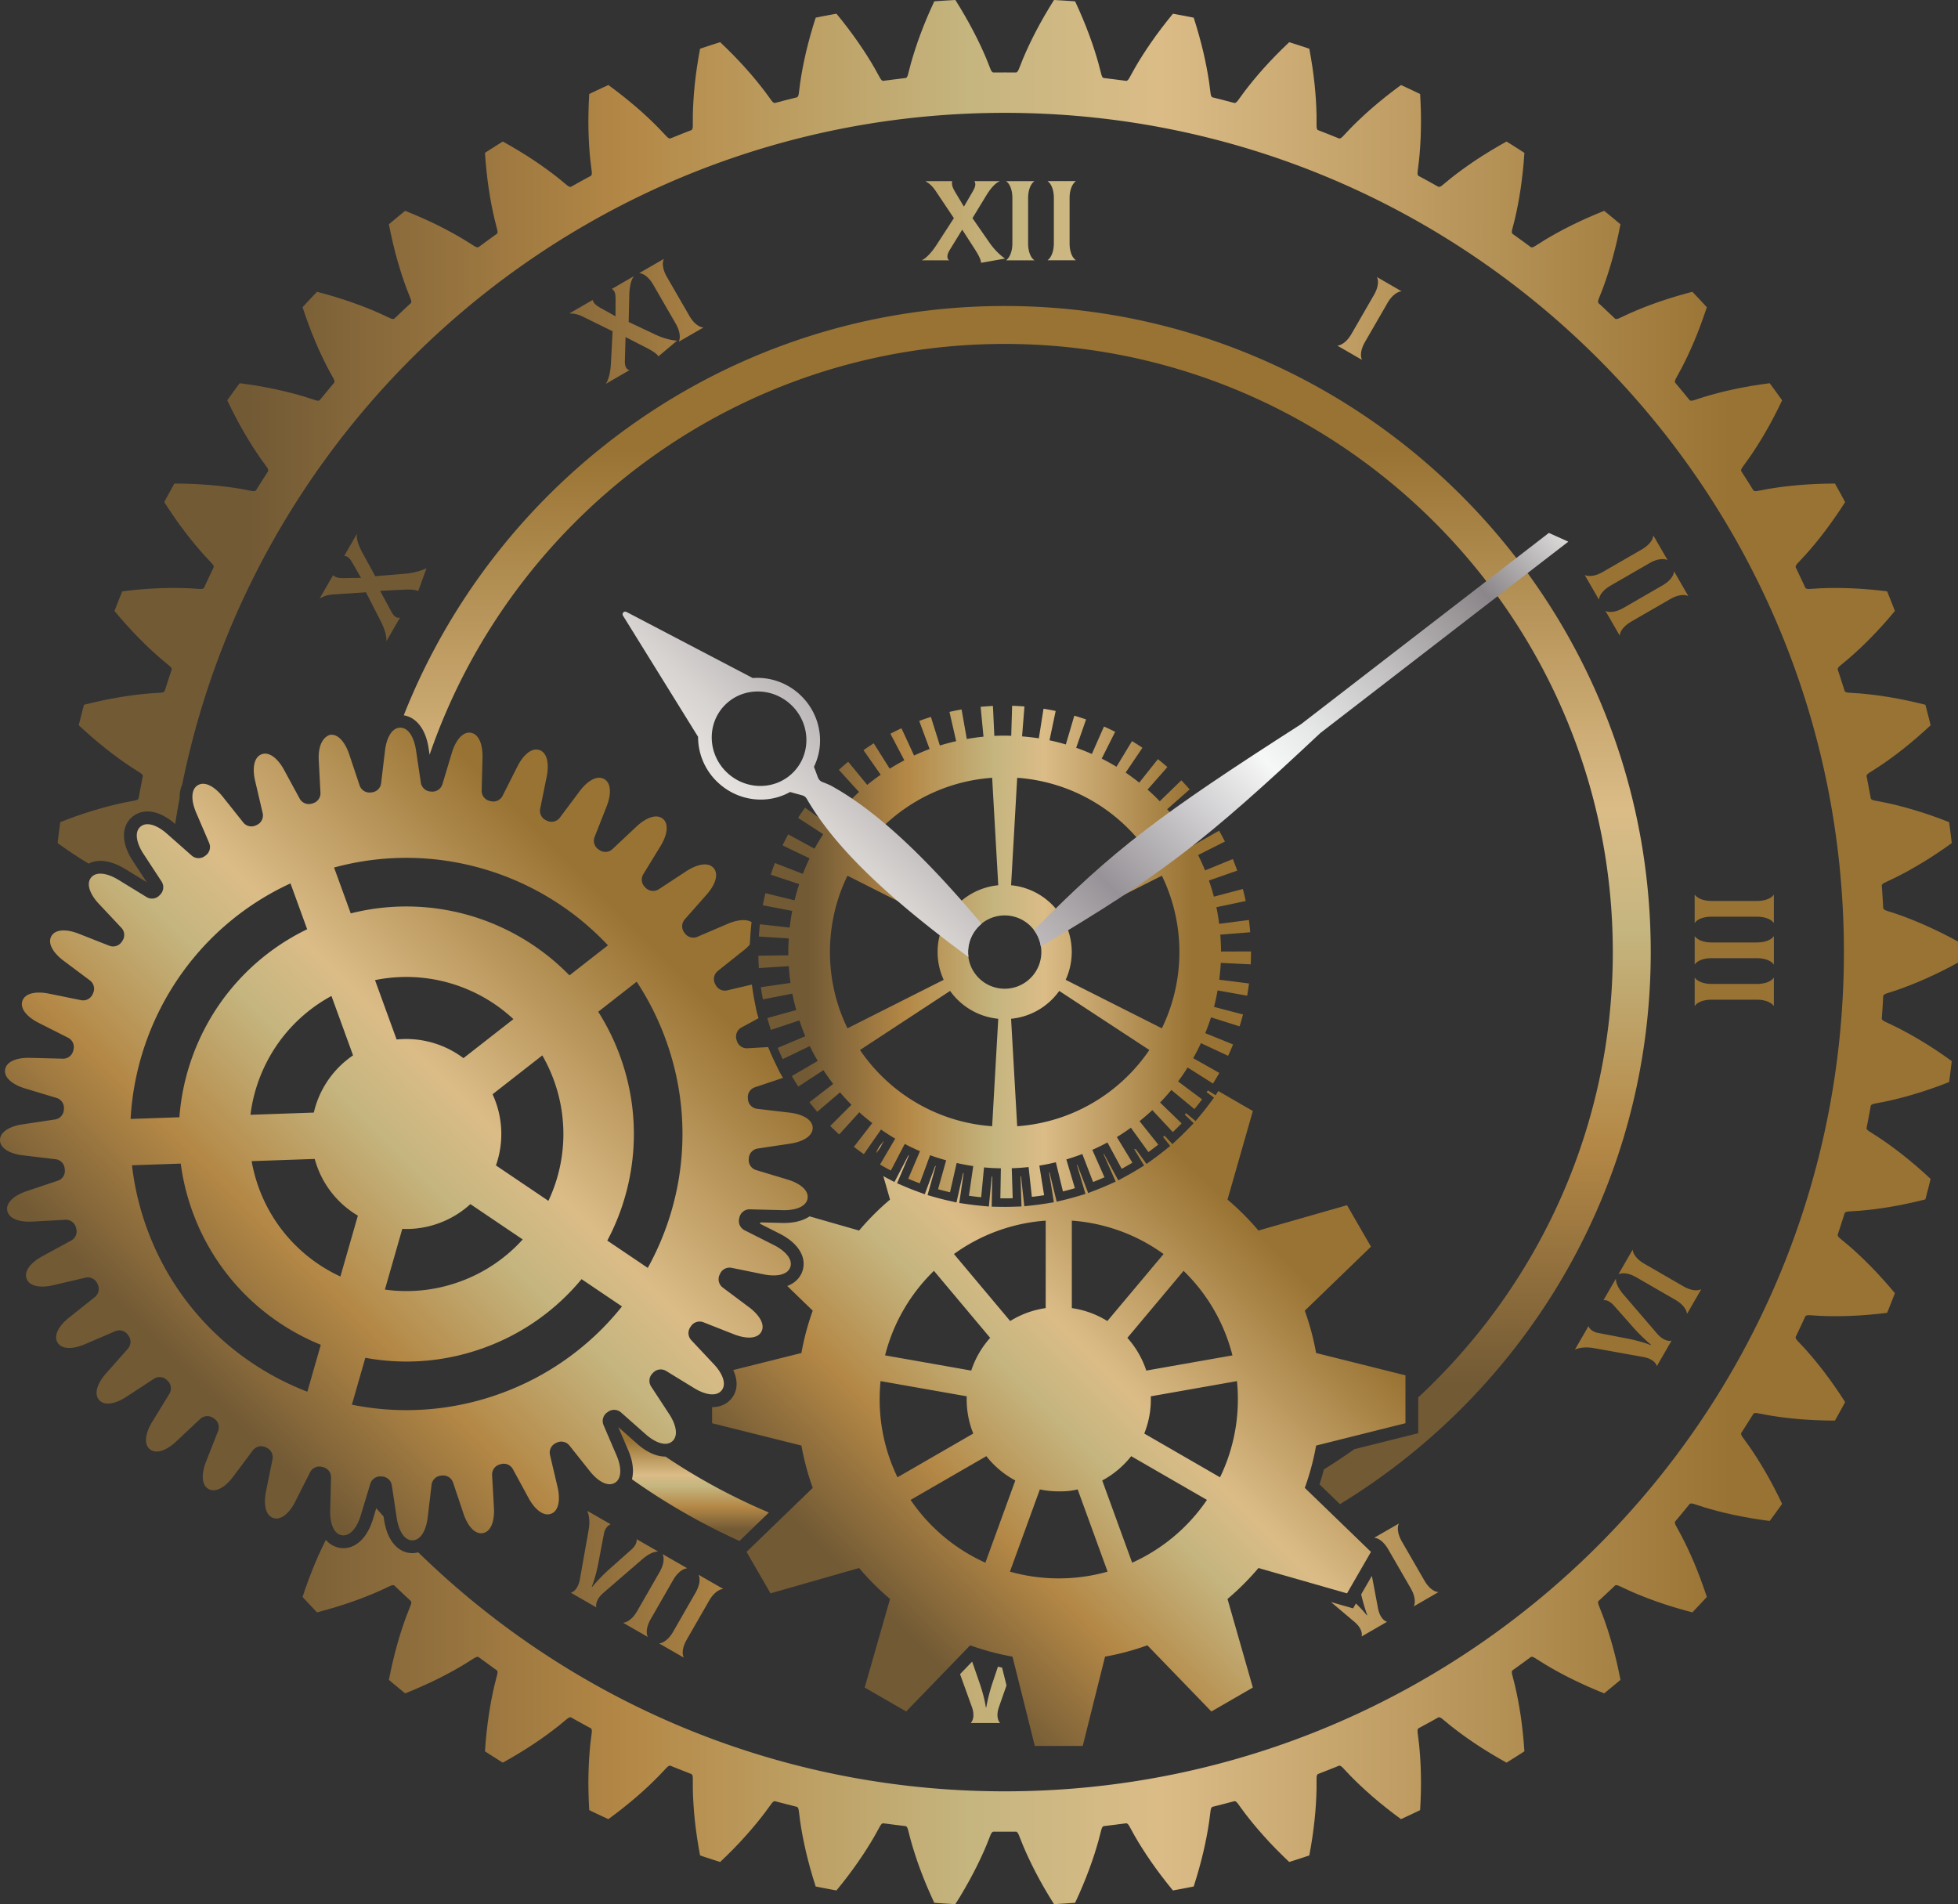 <?xml version="1.0" encoding="UTF-8"?>
<svg data-bbox="0.001 0 248.434 241.596" viewBox="0 0 248.435 241.596" xmlns:xlink="http://www.w3.org/1999/xlink" xmlns="http://www.w3.org/2000/svg" data-type="ugc">
    <rect x="0" y="0" width="248.435" height="241.596" fill="#333333" stroke="none"/>
    <g>
        <defs>
            <linearGradient gradientUnits="userSpaceOnUse" y2="213.593" x2="134.396" y1="213.593" x1="130.839" id="5c7f846a-06a5-4add-adb9-f89183986c1e">
                <stop stop-color="#725a35" offset=".1"/>
                <stop stop-color="#b48846" offset=".3"/>
                <stop stop-color="#c5b57f" offset=".48"/>
                <stop stop-color="#dbbc87" offset=".58"/>
                <stop stop-color="#997333" offset=".88"/>
            </linearGradient>
            <linearGradient xlink:href="#5c7f846a-06a5-4add-adb9-f89183986c1e" y2="120.798" x2="248.435" y1="120.798" x1="7.309" id="f80136a0-c108-4b6d-beba-7e15dce794b6"/>
            <linearGradient xlink:href="#5c7f846a-06a5-4add-adb9-f89183986c1e" y2="120.798" x2="225.073" y1="120.798" x1="40.571" id="64c86e04-c0dd-48a3-b0cb-cc859b2680be"/>
            <linearGradient xlink:href="#5c7f846a-06a5-4add-adb9-f89183986c1e" y2="181.07" x2="88.004" y1="195.518" x1="88.004" id="97e4a87e-c562-4d4a-a614-5cc6e5786a12"/>
            <linearGradient xlink:href="#5c7f846a-06a5-4add-adb9-f89183986c1e" y2="38.825" x2="130.339" y1="190.844" x1="130.339" id="e6838465-aef2-4c7f-bc74-4a84cd767933"/>
            <linearGradient xlink:href="#5c7f846a-06a5-4add-adb9-f89183986c1e" y2="107.515" x2="87.923" y1="180.249" x1="15.189" id="9399ba3a-2b05-4632-a4d5-c1be647c2c39"/>
            <linearGradient xlink:href="#5c7f846a-06a5-4add-adb9-f89183986c1e" y2="147.169" x2="165.169" y1="208.37" x1="103.969" id="2ba9c541-66e4-4e03-b008-a5562b47414a"/>
            <linearGradient xlink:href="#5c7f846a-06a5-4add-adb9-f89183986c1e" y2="144.969" x2="112.25" y1="146.148" x1="111.071" id="6caff630-2e6f-448c-a0a5-5d94fb32f82d"/>
            <linearGradient xlink:href="#5c7f846a-06a5-4add-adb9-f89183986c1e" y2="120.798" x2="158.729" y1="120.798" x1="96.224" id="81434048-0dac-4f7b-ae0c-c237ba0570bc"/>
            <linearGradient gradientUnits="userSpaceOnUse" y2="35.145" x2="165.41" y1="104.376" x1="96.179" id="c30f862a-4297-4b03-ab99-f1d78420679b">
                <stop stop-color="#edeae8" offset="0"/>
                <stop stop-color="#e6e2df" offset="0"/>
                <stop stop-color="#d7d3d1" offset=".065"/>
                <stop stop-color="#b1acae" offset=".189"/>
                <stop stop-color="#979297" offset=".264"/>
                <stop stop-color="#f6f7f7" offset=".522"/>
                <stop stop-color="#e7e8e8" offset=".588"/>
                <stop stop-color="#c3c1c2" offset=".713"/>
                <stop stop-color="#8b8689" offset=".876"/>
                <stop stop-color="#dad9d8" offset="1"/>
                <stop stop-color="#b2b2b2" offset="1"/>
            </linearGradient>
            <linearGradient xlink:href="#c30f862a-4297-4b03-ab99-f1d78420679b" y2="64.098" x2="194.364" y1="133.33" x1="125.133" id="bc9bb4d8-a407-41b3-a230-6d59da9d3c3a"/>
        </defs>
        <path d="M130.84 208.597c.376.246.78.94.78 2.14v5.711c0 1.186-.419 1.894-.78 2.14v.03h3.556v-.03c-.375-.246-.78-.94-.78-2.14v-5.71c0-1.186.42-1.895.78-2.141v-.03h-3.556z" fill="url(#5c7f846a-06a5-4add-adb9-f89183986c1e)"/>
        <path d="m238.865 127.809.051-.877.031-.574.02-.048.076-.093.131-.086.179-.076 1.378-.453.842-.303.88-.337.918-.371.949-.412.983-.447 1.017-.492 1.045-.53 1.062-.57q.015-1.34 0-2.681l-1.062-.57-1.045-.533-1.017-.488-.983-.45-.949-.41-.918-.375-.88-.336-.842-.303-1.378-.45-.179-.08-.13-.085-.076-.093-.021-.048-.03-.57-.053-.877-.058-.873-.041-.574.014-.052.065-.1.117-.103.168-.096 1.31-.622.8-.406.83-.443.862-.488.89-.526.921-.567.946-.615.972-.657.984-.698q-.153-1.335-.337-2.66l-1.128-.433-1.103-.396-1.07-.36-1.03-.32-.994-.29-.959-.257-.914-.223-.873-.193-1.423-.275-.19-.055-.14-.069-.086-.082-.024-.045-.107-.567-.161-.86-.165-.859-.11-.563.003-.052.052-.11.106-.113.155-.12 1.22-.781.743-.502.766-.546.798-.591.818-.633.839-.68.862-.726.88-.777.89-.814a131 131 0 0 0-.666-2.599l-1.172-.285-1.145-.255-1.107-.223-1.062-.19-1.024-.16-.98-.135-.935-.106-.894-.086-1.443-.093-.196-.03-.148-.052-.096-.07-.031-.044-.176-.546-.268-.832-.271-.836-.182-.543v-.051l.037-.117.09-.127.14-.138 1.114-.928.67-.591.695-.636.715-.684.732-.732.75-.78.763-.829.776-.88.78-.921a122 122 0 0 0-.986-2.492l-1.2-.138-1.168-.11-1.124-.082-1.08-.055-1.034-.031-.99-.01-.942.01-.894.027-1.447.09-.196-.007-.154-.031-.103-.059-.035-.037-.244-.52-.371-.797-.375-.79-.247-.52-.007-.051.024-.117.072-.137.12-.155.99-1.059.592-.67.608-.719.626-.77.632-.818.646-.866.653-.921.664-.97.656-1.01a130 130 0 0 0-1.292-2.351l-1.207.013-1.172.038-1.127.062-1.076.08-1.031.099-.983.113-.932.127-.887.141-1.423.269-.196.02-.154-.014-.114-.044-.038-.031-.306-.488-.467-.743-.471-.735-.31-.485-.013-.052.007-.116.055-.148.1-.169.848-1.175.506-.74.512-.79.522-.839.526-.89.533-.942.533-.993.536-1.045.526-1.086a124 124 0 0 0-1.578-2.17l-1.196.166-1.158.182-1.11.203-1.06.213-1.01.227-.959.237-.91.244-.86.25-1.378.444-.193.045-.155.007-.116-.031-.045-.028-.364-.443-.554-.677-.564-.674-.367-.44-.021-.048-.007-.12.038-.152.079-.182.694-1.272.406-.797.412-.846.413-.9.412-.949.41-1 .402-1.055.398-1.104.389-1.141q-.907-.989-1.836-1.956l-1.165.313-1.128.33-1.075.337-1.025.347-.973.35-.924.355-.873.357-.822.358-1.313.611-.182.07-.155.023-.12-.014-.045-.02-.416-.395-.64-.605-.638-.599-.423-.388-.024-.045-.02-.12.013-.155.058-.189.53-1.347.302-.842.303-.894.295-.945.289-.99.282-1.045.271-1.097.255-1.144.24-1.183a121 121 0 0 0-2.066-1.708l-1.117.457-1.076.467-1.024.468-.973.47-.924.472-.87.47-.822.461-.77.457-1.227.774-.175.09-.148.047h-.12l-.048-.017-.464-.34-.705-.52-.712-.511-.467-.334-.031-.04-.038-.118-.003-.155.034-.192.358-1.406.195-.873.186-.925.175-.972.165-1.025.145-1.069.13-1.12.114-1.169.09-1.203q-1.125-.731-2.266-1.437l-1.052.595-1.007.598-.96.594-.907.588-.852.585-.808.574-.756.56-.708.55-1.117.921-.162.114-.144.062-.117.013-.052-.01-.502-.278-.766-.427-.77-.419-.505-.272-.035-.037-.051-.11-.024-.152.01-.199.175-1.437.086-.893.069-.939.055-.986.03-1.035.015-1.083-.01-1.127-.039-1.172-.061-1.207q-1.207-.583-2.427-1.141l-.966.722-.928.718-.877.712-.825.697-.773.684-.729.674-.68.65-.633.636-.993 1.052-.148.13-.134.083-.117.027-.052-.003-.533-.213-.81-.327-.819-.32-.533-.206-.041-.034-.065-.1-.041-.151-.018-.196-.003-1.45-.028-.894-.048-.939-.072-.99-.096-1.03-.124-1.073-.151-1.118-.186-1.158-.21-1.19q-1.273-.427-2.55-.828l-.873.836-.829.831-.78.815-.729.794-.684.777-.639.76-.591.732-.55.708-.853 1.169-.13.147-.12.097-.114.044-.052.004-.557-.145-.845-.223-.85-.213-.556-.141-.045-.028-.079-.092-.058-.141-.041-.193-.186-1.44-.141-.883-.165-.925-.196-.973-.223-1.01-.258-1.049-.292-1.09-.327-1.127-.357-1.152q-1.316-.265-2.637-.501l-.756.938-.718.928-.674.904-.626.884-.58.856-.537.828-.498.801-.454.773-.701 1.265-.11.165-.11.114-.103.055-.052.01-.57-.076-.87-.113-.87-.107-.567-.068-.048-.02-.09-.083-.075-.134-.065-.186-.365-1.403-.25-.859-.279-.9-.316-.939-.35-.973-.386-1.01-.426-1.045-.464-1.076-.502-1.1Q135.074.072 133.732 0l-.632 1.028-.598 1.01-.554.984-.509.952-.47.921-.43.894-.392.856-.354.821-.536 1.348-.09.175-.093.124-.1.072-.047.014-.574-.004-.877-.003-.876.003-.575.004-.048-.014-.1-.072-.092-.124-.09-.175-.536-1.348-.354-.821-.392-.856-.43-.894-.47-.921-.509-.952-.553-.983-.595-1.01L121.22 0q-1.339.071-2.678.169l-.498 1.1-.468 1.076-.426 1.045-.385 1.01-.35.973-.313.938-.282.901-.251.86-.364 1.402-.066.186-.075.134-.09.082-.044.02-.571.07-.87.106-.87.113-.57.076-.048-.01-.107-.055-.11-.114-.11-.165-.7-1.265-.455-.773-.495-.8-.54-.83-.58-.855-.626-.884-.67-.904-.718-.928-.76-.938q-1.322.236-2.633.501l-.361 1.152-.327 1.128-.292 1.09-.258 1.048-.223 1.01-.196.973-.165.925-.14.883-.187 1.44-.04.193-.06.14-.078.093-.041.028-.557.14-.85.214-.848.223-.557.145-.052-.004-.11-.044-.124-.097-.127-.147-.856-1.17-.55-.707-.59-.732-.64-.76-.684-.777-.729-.794-.78-.815-.829-.831-.87-.836q-1.282.402-2.55.829l-.213 1.19-.182 1.157-.155 1.118-.124 1.072-.096 1.031-.069.99-.051.939-.028.893-.003 1.451-.017.196-.042.151-.065.1-.038.034-.536.206-.814.32-.815.327-.533.213-.051.003-.117-.027-.134-.083-.145-.13-.997-1.052-.632-.636-.677-.65-.729-.674-.777-.684-.825-.697-.876-.712-.925-.718-.97-.722q-1.22.558-2.426 1.141l-.062 1.207-.034 1.172-.014 1.127.014 1.083.034 1.035.052.986.068.939.086.893.18 1.437.006.2-.024.15-.052.11-.034.038-.505.272-.77.42-.767.426-.502.278-.048.01-.12-.013-.141-.062-.165-.114-1.117-.921-.708-.55-.757-.56-.804-.574-.856-.585-.907-.588-.96-.594-1.006-.598-1.052-.595q-1.14.705-2.266 1.437l.09 1.203.113 1.169.13 1.12.149 1.07.161 1.024.176.972.189.925.196.873.354 1.406.034.192-.003.155-.038.117-.031.041-.468.334-.708.512-.708.519-.464.34-.048.017h-.12l-.148-.048-.175-.09-1.228-.773-.77-.457-.818-.46-.873-.471-.921-.471-.973-.471-1.028-.468-1.076-.467-1.117-.457q-1.04.84-2.066 1.708l.241 1.183.258 1.144.268 1.097.282 1.045.289.99.295.945.303.894.302.842.533 1.347.055.19.017.154-.024.12-.024.045-.423.388-.639.599-.636.605-.42.395-.044.02-.12.014-.151-.024-.186-.069-1.313-.611-.822-.358-.873-.357-.924-.354-.973-.351-1.024-.347-1.076-.337-1.124-.33-1.166-.313q-.927.968-1.835 1.956l.385 1.141.399 1.104.405 1.055.41 1 .408.949.416.9.41.846.405.797.694 1.272.083.182.034.152-.007.12-.02.048-.368.44-.56.674-.557.677-.365.443-.04.028-.118.031-.158-.007-.189-.045-1.382-.443-.859-.251-.908-.244-.962-.237-1.01-.227-1.06-.213-1.11-.203-1.158-.182-1.196-.165q-.8 1.074-1.574 2.169l.525 1.086.533 1.045.533.993.533.942.526.89.522.84.516.79.502.739.849 1.175.103.169.051.148.01.116-.013.052-.313.485-.47.735-.468.743-.306.488-.038.03-.113.045-.155.014-.196-.02-1.423-.269-.883-.14-.935-.128-.983-.113-1.028-.1-1.08-.079-1.127-.062-1.172-.038-1.207-.013q-.66 1.17-1.292 2.35l.66 1.011.66.97.653.921.646.866.633.818.625.77.609.719.59.67.99 1.059.124.155.073.137.02.117-.007.052-.247.519-.375.79-.371.798-.24.519-.035.037-.107.059-.15.03-.2.008-1.444-.09-.897-.027-.942-.01-.99.01-1.035.03-1.079.056-1.124.082-1.169.11-1.2.138a130 130 0 0 0-.986 2.492l.78.921.777.88.764.828.749.78.732.733.715.684.694.636.67.591 1.114.928.141.138.09.127.037.117v.051l-.182.543-.271.836-.268.832-.176.546-.03.045-.097.069-.148.051-.192.031-1.447.093-.89.086-.939.106-.98.134-1.02.162-1.066.189-1.107.223-1.145.255-1.172.285q-.346 1.294-.667 2.599l.89.814.88.777.863.726.839.68.818.633.797.59.767.547.742.502 1.22.78.159.12.103.114.052.11.006.052-.113.563-.165.86-.162.859-.106.567-.024.045-.086.082-.141.069-.19.055-1.422.275-.873.193-.915.223-.959.258-.993.289-1.031.32-1.07.36-1.103.396-1.127.433q-.181 1.325-.337 2.66l.986.698.97.657.945.615.921.567.116.069c.44-.222.94-.349 1.486-.349 1.212 0 2.374.555 3.136 1.02l2.747 1.682-1.763-2.694c-1.46-2.22-1.5-4.354-.1-5.566a2.95 2.95 0 0 1 1.958-.714c1.1 0 2.349.566 3.517 1.59.17-1.113.364-2.218.568-3.32a3.8 3.8 0 0 1 .322-1.681c9.85-48.624 52.829-85.227 104.358-85.227 58.809 0 106.482 47.673 106.482 106.482s-47.673 106.482-106.482 106.482c-28.959 0-55.212-11.566-74.408-30.323-.226.059-.46.095-.704.099h-.046c-1.821 0-3.196-1.616-3.586-4.218l-.066-.433c-.313-.345-.618-.696-.927-1.045l-.414 1.376c-.699 2.311-2.098 3.69-3.745 3.69a2.9 2.9 0 0 1-2.233-1.051l-.125.244-.409.85-.416.9-.409.949-.409 1-.406 1.052-.398 1.103-.385 1.145q.908.986 1.835 1.956l1.166-.316 1.124-.327 1.076-.337 1.024-.347.973-.35.924-.358.873-.354.822-.358 1.313-.612.186-.068.15-.028.121.017.045.02.419.396.636.602.64.598.422.392.024.044.024.117-.017.155-.055.189-.533 1.35-.302.843-.303.89-.296.946-.288.993-.282 1.045-.268 1.093-.258 1.145-.24 1.186q1.023.864 2.065 1.708l1.117-.457 1.076-.468 1.028-.47.973-.472.921-.47.873-.468.818-.464.77-.457 1.227-.77.176-.093.147-.045h.12l.049.018.464.34 1.416 1.031.468.334.03.04.038.114.004.155-.035.196-.354 1.406-.196.873-.189.92-.175.977-.162 1.021-.147 1.073-.131 1.12-.113 1.165-.09 1.207q1.126.729 2.265 1.437l1.052-.595 1.007-.598.96-.595.907-.59.856-.582.804-.574.756-.564.709-.546 1.117-.921.165-.114.14-.062.121-.017.048.01.502.282.767.423.77.42.505.275.034.037.052.107.024.155-.007.199-.179 1.437-.086.89-.068.939-.052.99-.034 1.034-.014 1.08.014 1.127.034 1.175.062 1.204q1.205.586 2.427 1.14l.969-.718.925-.722.876-.708.825-.697.777-.688.729-.67.677-.653.632-.633.997-1.052.144-.134.134-.079.117-.03.052.003.533.216.814.323.815.32.536.21.038.03.065.104.042.148.017.199.003 1.447.028.897.051.939.069.99.096 1.028.124 1.075.155 1.118.182 1.158.213 1.186q1.267.432 2.55.832l.87-.84.829-.827.78-.815.729-.798.684-.777.639-.756.591-.732.55-.708.856-1.169.127-.15.124-.097.11-.045h.052l.556.144.85.22.848.217.557.138.042.027.079.093.058.144.041.193.186 1.436.14.887.166.925.196.973.223 1.007.258 1.052.292 1.09.327 1.127.36 1.151q1.313.264 2.634.502l.76-.938.718-.928.67-.904.626-.884.58-.856.54-.832.495-.8.454-.77.701-1.269.11-.165.11-.11.107-.058.048-.007.57.072.87.113.87.107.57.069.045.024.09.082.075.134.065.186.365 1.402.25.86.283.9.312.939.351.973.385 1.01.426 1.045.468 1.076.498 1.097q1.339.099 2.678.168l.636-1.024.594-1.01.554-.984.508-.952.471-.925.43-.89.392-.856.354-.825.536-1.344.09-.175.092-.124.1-.072.048-.014h.574l.877.003.876-.003h.574l.049.014.1.072.092.124.09.175.536 1.344.354.825.392.856.43.89.47.925.509.952.553.983.598 1.01.633 1.025q1.341-.069 2.678-.168l.502-1.097.464-1.076.426-1.045.385-1.01.35-.973.317-.939.278-.9.251-.86.364-1.402.066-.186.075-.134.09-.082.048-.024.567-.069.87-.107.87-.113.57-.072.052.007.103.058.11.11.11.165.7 1.269.455.77.498.8.536.832.581.856.626.884.673.904.719.928.756.938q1.32-.238 2.637-.502l.357-1.151.327-1.128.292-1.09.258-1.051.223-1.007.196-.973.165-.925.14-.887.186-1.436.042-.193.058-.144.079-.093.045-.027.557-.138.849-.217.845-.22.557-.144h.052l.113.045.12.096.131.151.853 1.169.55.708.59.732.64.756.684.777.729.798.78.815.829.828.873.839q1.277-.4 2.55-.832l.21-1.186.186-1.158.15-1.118.125-1.075.096-1.028.072-.99.048-.939.028-.897.003-1.447.017-.2.042-.147.065-.103.041-.031.533-.21.818-.32.811-.323.533-.216.052-.004.117.031.134.08.147.133.994 1.052.632.633.68.653.73.67.773.688.825.697.877.708.928.722.966.719q1.22-.555 2.426-1.141l.062-1.204.038-1.175.01-1.128-.013-1.079-.031-1.035-.055-.99-.069-.938-.086-.89-.175-1.437-.01-.2.023-.154.052-.107.034-.037.506-.275.77-.42.766-.423.502-.282.052-.01.117.017.144.062.161.114 1.118.92.708.547.756.564.808.574.852.581.908.591.959.595 1.007.598 1.052.595q1.14-.708 2.265-1.437l-.09-1.207-.113-1.165-.13-1.12-.145-1.073-.165-1.02-.175-.977-.186-.921-.196-.873-.357-1.406-.035-.196.004-.155.038-.113.03-.041.468-.334.712-.515.704-.516.464-.34.049-.018h.12l.148.045.175.093 1.227.77.77.457.822.464.87.468.924.47.973.471 1.024.471 1.076.468 1.117.457c.695-.564 1.382-1.13 2.066-1.708l-.24-1.186-.255-1.145-.271-1.093-.282-1.045-.289-.993-.296-.946-.302-.89-.303-.842-.529-1.351-.058-.19-.014-.154.02-.117.025-.044.422-.392.64-.598.639-.602.416-.395.045-.02.12-.018.155.028.182.068 1.313.612.821.358.873.354.925.357.973.35 1.024.348 1.076.337 1.128.327 1.165.316q.928-.971 1.836-1.956l-.389-1.145-.399-1.103-.402-1.052-.409-1-.412-.95-.413-.9-.412-.849-.406-.797-.694-1.272-.08-.179-.037-.151.007-.12.02-.048.368-.44.564-.674.553-.677.365-.444.044-.027.117-.031.155.007.192.044 1.379.444.86.25.91.245.959.237 1.01.227 1.06.213 1.11.2 1.158.185 1.196.165q.8-1.076 1.578-2.169l-.526-1.086-.536-1.045-.533-.994-.533-.941-.526-.89-.522-.843-.512-.787-.506-.743-.849-1.172-.1-.172-.054-.144-.007-.12.013-.048.31-.485.47-.74.468-.738.306-.488.038-.035.113-.041.155-.014.196.02 1.423.266.887.14.931.131.983.114 1.032.1 1.076.078 1.127.059 1.172.038 1.207.013q.66-1.166 1.292-2.347l-.656-1.014-.664-.97-.653-.918-.646-.866-.633-.818-.625-.77-.609-.718-.59-.67-.99-1.06-.121-.154-.072-.137-.024-.12.007-.052.247-.516.375-.794.371-.794.244-.519.034-.038.104-.058.154-.035.196-.003 1.447.086.894.03.942.011.99-.01 1.034-.031 1.08-.055 1.124-.083 1.168-.11 1.2-.137q.506-1.243.987-2.496l-.78-.918-.778-.88-.763-.831-.749-.777-.732-.732-.715-.684-.695-.64-.67-.59-1.114-.926-.14-.14-.09-.128-.038-.113v-.052l.183-.546.271-.832.268-.835.176-.547.03-.041.097-.072.148-.048.195-.031 1.444-.097.894-.082.935-.107.98-.134 1.024-.161 1.062-.19 1.107-.223 1.144-.254 1.173-.289q.346-1.295.666-2.595l-.89-.818-.88-.774-.863-.728-.838-.677-.818-.636-.798-.588-.766-.547-.743-.502-1.22-.78-.155-.12-.106-.114-.052-.11-.003-.051.11-.564.165-.86.161-.862.107-.564.024-.044.086-.083.14-.069.19-.055 1.423-.275.873-.196.914-.223.96-.254.992-.29 1.032-.322 1.069-.358 1.103-.395 1.128-.433q.183-1.33.336-2.66l-.983-.698-.973-.66-.945-.612-.921-.571-.89-.526-.863-.485-.829-.443-.8-.406-1.31-.622-.168-.1-.117-.1-.066-.102-.013-.048.04-.574z" fill="url(#f80136a0-c108-4b6d-beba-7e15dce794b6)"/>
        <path d="m81.506 197.828-4.963 4.286c-.805.705-.982 1.42-.88 1.795l-.015.025-3.198-1.836.015-.026c.375-.101.923-.62 1.106-1.665l1.124-6.34c.135-.757.122-1.665-.176-2.336l.015-.025 2.934 1.685-.015.025c-.337.123-.706.561-.817 1.132l-.725 3.818c-.138.704-.424 1.958-.824 2.945l.05.029a23 23 0 0 1 2.136-2.208l2.86-2.543c.451-.408.707-.911.643-1.265l.014-.025 2.683 1.541-.014.025c-.59.012-1.285.38-1.953.963M51.33 72.8l-3.718.308-1.64-3.001c-.565-1.044-.758-1.84-.684-2.315l-.025-.014-1.59 2.755.025.014c.491.017.735.375 1.093.999l1.014 1.77-2.14.034c-.654.006-1.052-.056-1.384-.348l-.025-.015-1.685 2.917.025.015c.578-.334 1.045-.449 1.74-.498l4.098-.272 1.872 3.668c.493.97.772 1.932.719 2.486l.025.014 1.706-2.955-.025-.014c-.253.12-.68-.009-1.059-.712l-1.445-2.671 2.715-.135c1.086-.058 1.77-.03 2.12.172l1.049-2.884-.025-.014c-.542.271-1.533.601-2.756.696m26.396-30.77-.213 4.113c-.058 1.085-.298 2.058-.62 2.511l.014.025 2.955-1.706-.014-.025c-.28-.022-.585-.347-.562-1.145l.084-3.037 2.42 1.24c.968.494 1.548.86 1.75 1.21l2.35-1.973-.015-.025c-.605-.035-1.628-.246-2.735-.775l-3.373-1.592.08-3.42c.032-1.186.264-1.971.565-2.346l-.015-.025-2.755 1.591.015.025c.417.26.45.692.448 1.411l-.008 2.04-1.87-1.04c-.57-.322-.883-.575-1.024-.994l-.015-.025-2.917 1.684.014.025c.668 0 1.13.134 1.756.44zM88.64 199.84c.203.4.208 1.203-.39 2.244l-2.844 4.953c-.59 1.028-1.306 1.433-1.742 1.467l-.014.025 3.084 1.771.015-.025c-.204-.4-.21-1.204.388-2.245l2.845-4.952c.59-1.028 1.306-1.434 1.742-1.467l.014-.025-3.084-1.771zM82.887 36.129l2.855 4.946c.593 1.027.584 1.85.394 2.244l.014.025 3.08-1.779-.014-.025c-.448-.025-1.146-.423-1.746-1.462l-2.856-4.946c-.593-1.027-.584-1.85-.394-2.244l-.014-.025-3.08 1.778.014.026c.449.025 1.146.423 1.747 1.462M205.99 77.132c-1.027.593-1.85.585-2.244.394l-.025.015 1.779 3.08.025-.014c.024-.448.423-1.146 1.462-1.746l4.947-2.856c1.026-.593 1.85-.584 2.243-.394l.025-.014-1.778-3.08-.025.014c-.025.448-.423 1.145-1.463 1.746zM120.41 33c-.232-.16-.333-.593.086-1.273l1.59-2.588 1.476 2.285c.592.91.91 1.518.91 1.923l3.022-.535v-.029c-.506-.332-1.287-1.027-1.98-2.039l-2.126-3.065 1.778-2.92c.622-1.013 1.215-1.577 1.663-1.75v-.03h-3.18v.03c.23.434.043.824-.319 1.446l-1.026 1.764-1.1-1.837c-.332-.564-.476-.94-.39-1.373v-.03h-3.368v.03c.578.332.91.68 1.3 1.258l2.285 3.412-2.241 3.456c-.593.91-1.287 1.633-1.793 1.865v.029h3.412zm82.482 43.048c.026-.448.424-1.146 1.463-1.746l4.946-2.855c1.027-.593 1.85-.584 2.244-.395l.025-.014-1.779-3.08-.024.015c-.025.448-.424 1.145-1.464 1.746l-4.945 2.855c-1.027.593-1.85.584-2.244.394l-.025.015 1.779 3.08zm-30.089-30.426c-.202-.4-.205-1.204.395-2.243l2.855-4.946c.593-1.027 1.31-1.43 1.746-1.463l.014-.025-3.08-1.779-.014.025c.203.401.206 1.205-.394 2.244l-2.856 4.946c-.593 1.027-1.31 1.43-1.746 1.463l-.014.025 3.08 1.778zM131.228 33c-.376-.246-.78-.94-.78-2.14v-5.711c0-1.186.419-1.894.78-2.14v-.029h-3.557v.029c.376.246.781.94.781 2.14v5.711c0 1.186-.42 1.894-.78 2.14v.029h3.556zm-45.81 167.458c.59-1.028 1.306-1.433 1.742-1.467l.014-.025-3.084-1.77-.014.024c.203.4.209 1.204-.39 2.244l-2.843 4.953c-.591 1.028-1.307 1.434-1.743 1.467l-.015.025 3.085 1.771.014-.025c-.203-.4-.21-1.203.389-2.244zm128.156-37.261-4.946-2.856c-1.027-.593-1.43-1.31-1.464-1.746l-.024-.014-1.779 3.08.025.014c.401-.202 1.205-.206 2.244.394l4.946 2.855c1.027.594 1.431 1.31 1.463 1.747l.025.014 1.779-3.08-.026-.015c-.4.203-1.204.207-2.243-.393m9.33-38.354h-5.711c-1.185 0-1.894-.42-2.14-.78h-.029v3.556h.03c.245-.376.939-.78 2.139-.78h5.711c1.186 0 1.895.419 2.14.78h.03v-3.557h-.03c-.245.376-.94.78-2.14.78m0-5.264h-5.711c-1.185 0-1.894-.42-2.14-.781h-.029v3.557h.03c.245-.376.939-.78 2.139-.78h5.711c1.186 0 1.895.418 2.14.78h.03v-3.557h-.03c-.245.376-.94.78-2.14.78m-12.64 49.64-4.275-4.973c-.582-.67-.948-1.365-.958-1.955l-.025-.014-1.548 2.68.026.014c.353-.064.856.194 1.263.645l2.536 2.867c.473.54 1.371 1.443 2.203 2.14l-.03.05c-.985-.403-2.237-.69-2.942-.83l-3.817-.735c-.57-.112-1.007-.482-1.13-.82l-.024-.014-1.692 2.93.025.015c.672-.297 1.58-.307 2.336-.171l6.338 1.138c1.045.186 1.562.736 1.663 1.11l.026.015 1.843-3.193-.026-.014c-.375.1-1.09-.079-1.793-.885Zm14.78-55.686c-.245.376-.94.781-2.14.781h-5.711c-1.185 0-1.894-.419-2.14-.78h-.029v3.557h.03c.245-.377.939-.782 2.139-.782h5.711c1.186 0 1.895.42 2.14.781h.03v-3.557zm-92.109-90.524c.376.246.78.94.78 2.14v5.711c0 1.186-.418 1.894-.78 2.14v.029h3.557v-.03c-.375-.245-.78-.939-.78-2.139v-5.711c0-1.186.419-1.894.78-2.14v-.029h-3.557zm47.795 177.527-2.856-4.946c-.592-1.027-.584-1.85-.394-2.244l-.014-.025-3.08 1.778.014.025c.448.025 1.146.424 1.746 1.463l2.856 4.947c.592 1.026.584 1.85.393 2.243l.015.025 3.08-1.778-.015-.025c-.448-.025-1.146-.424-1.745-1.463m-53.985 16.058.963-2.748-.564-2.258c-.175-.037-.348-.085-.522-.125l-.73 2.181c-.231.68-.564 1.909-.752 2.979h-.058c-.144-1.056-.52-2.285-.751-2.965l-.982-2.832-1.536 1.59 1.506 4.178c.36.997.144 1.72-.13 1.995v.03h3.686v-.03c-.274-.275-.477-.983-.13-1.995m48.107-12.497-.784-4.155-1.357 2.351c.161.721.442 1.745.765 2.63l-.05.03c-.408-.526-.92-1.054-1.385-1.5l-.357.619-2.809-.804 3.01 2.542c.81.683.985 1.417.884 1.793l.014.025 3.194-1.843-.015-.026c-.375-.1-.905-.613-1.11-1.662" fill="url(#64c86e04-c0dd-48a3-b0cb-cc859b2680be)"/>
        <path d="m93.825 195.518 3.732-3.61a77 77 0 0 1-13.127-7.103l-.03.003c-1.11 0-2.366-.57-3.54-1.606l-2.41-2.132 1.269 2.957c.592 1.38.727 2.643.461 3.661a82.3 82.3 0 0 0 13.645 7.83" fill="url(#97e4a87e-c562-4d4a-a614-5cc6e5786a12)"/>
        <path d="m54.383 94.925.124.836c10.424-30.29 39.185-52.124 72.97-52.124 42.546 0 77.16 34.614 77.16 77.16 0 22.299-9.517 42.407-24.69 56.506v4.54l-8.103 2.026a77 77 0 0 1-3.866 2.569 35 35 0 0 1-.555 1.896l2.595 2.51c23.625-14.402 39.432-40.412 39.432-70.046 0-45.2-36.773-81.973-81.974-81.973-34.598 0-64.236 21.556-76.247 51.934 1.619.258 2.797 1.795 3.154 4.166" fill="url(#e6838465-aef2-4c7f-bc74-4a84cd767933)"/>
        <path d="m100.215 141.175-4.142-.49a1.32 1.32 0 0 1-1.169-1.192l-.013-.135a1.324 1.324 0 0 1 .9-1.407l3.558-1.192-.36-.616-.17-.32-.47-.973a32 32 0 0 1-.669-1.475l-.22-.521-2.618.149a1.325 1.325 0 0 1-1.36-.97l-.038-.13c-.174-.61.09-1.24.648-1.543l2.15-1.169-.214-.77-.084-.354-.207-1.06a32 32 0 0 1-.27-1.6l-.07-.485-3.108.73a1.32 1.32 0 0 1-1.507-.716l-.06-.123a1.32 1.32 0 0 1 .37-1.63l3.265-2.601c.293-.233.559-.483.79-.74l-.011-.001.067-1.079c.033-.536.08-1.079.14-1.614l.017-.155c-.71-.424-1.873-.273-3.019.216l-3.842 1.648a1.32 1.32 0 0 1-1.608-.445l-.078-.107a1.32 1.32 0 0 1 .082-1.669l2.765-3.132c1.035-1.17 1.593-2.547.885-3.363-.706-.817-2.147-.464-3.454.391L83.6 112.82c-.53.347-1.21.28-1.664-.161l-.095-.095a1.32 1.32 0 0 1-.212-1.655l2.18-3.56c.815-1.332 1.125-2.785.287-3.466-.84-.68-2.195-.084-3.334.985l-3.038 2.854a1.32 1.32 0 0 1-1.664.13l-.116-.076a1.32 1.32 0 0 1-.495-1.594l1.526-3.879c.572-1.453.622-2.936-.32-3.462-.944-.526-2.177.299-3.113 1.55l-2.494 3.336a1.32 1.32 0 0 1-1.614.418l-.129-.056a1.324 1.324 0 0 1-.764-1.485l.828-4.083c.309-1.529.103-3-.917-3.353s-2.09.67-2.793 2.065l-1.883 3.726a1.32 1.32 0 0 1-1.517.693l-.133-.033a1.315 1.315 0 0 1-1.01-1.33l.106-4.172c.038-1.56-.419-2.972-1.485-3.144-1.066-.171-1.944 1.026-2.397 2.522l-1.202 3.995a1.33 1.33 0 0 1-1.38.947l-.136-.01a1.33 1.33 0 0 1-1.225-1.133l-.616-4.129c-.232-1.543-.927-2.855-2.01-2.838-1.08.016-1.735 1.347-1.92 2.899l-.491 4.137a1.324 1.324 0 0 1-1.192 1.171l-.137.015a1.32 1.32 0 0 1-1.405-.904l-1.323-3.952c-.499-1.479-1.411-2.65-2.471-2.447-1.015.37-1.47 1.628-1.39 3.19l.219 4.132a1.32 1.32 0 0 1-.914 1.337l-.132.044a1.326 1.326 0 0 1-1.596-.628l-1.973-3.636c-.746-1.372-1.849-2.366-2.858-1.98-1.012.385-1.174 1.86-.814 3.38l.953 4.067a1.32 1.32 0 0 1-.714 1.504l-.123.06a1.326 1.326 0 0 1-1.631-.368l-2.6-3.267c-.974-1.22-2.231-2.01-3.158-1.455-.929.555-.832 2.036-.216 3.472l1.648 3.84a1.324 1.324 0 0 1-.446 1.609l-.107.078a1.32 1.32 0 0 1-1.668-.08l-3.133-2.767c-1.171-1.034-2.544-1.592-3.363-.884-.814.706-.465 2.148.394 3.454l2.286 3.491c.344.53.28 1.21-.163 1.664l-.094.098a1.32 1.32 0 0 1-1.654.21l-3.56-2.18c-1.333-.814-2.785-1.124-3.466-.286s-.084 2.195.987 3.334l2.85 3.035c.435.46.486 1.143.132 1.665l-.08.116a1.32 1.32 0 0 1-1.593.495l-3.876-1.524c-1.453-.571-2.937-.625-3.463.32-.525.942.3 2.176 1.551 3.111l3.333 2.493c.506.379.678 1.039.418 1.616l-.058.128a1.32 1.32 0 0 1-1.483.765l-4.08-.828c-1.53-.31-3-.104-3.353.916-.356 1.021.672 2.092 2.067 2.796l3.722 1.88c.564.285.848.905.693 1.517l-.035.134a1.32 1.32 0 0 1-1.33 1.012l-4.167-.107c-1.56-.04-2.974.417-3.145 1.484s1.027 1.943 2.52 2.396l3.997 1.204c.605.183.994.745.946 1.377l-.01.135a1.32 1.32 0 0 1-1.132 1.225l-4.129.62c-1.544.232-2.856.928-2.84 2.008.019 1.08 1.35 1.735 2.9 1.92l4.138.493a1.32 1.32 0 0 1 1.17 1.188l.016.139a1.32 1.32 0 0 1-.903 1.405l-3.954 1.325c-1.48.496-2.65 1.41-2.446 2.47.205 1.06 1.628 1.475 3.189 1.388l4.16-.233a1.32 1.32 0 0 1 1.361.968l.037.133a1.32 1.32 0 0 1-.645 1.54l-3.663 1.992c-1.37.745-2.366 1.847-1.98 2.857.384 1.01 1.859 1.172 3.38.813l4.067-.954a1.324 1.324 0 0 1 1.505.715l.06.123a1.33 1.33 0 0 1-.369 1.63l-3.268 2.602c-1.22.971-2.01 2.231-1.453 3.157.555.928 2.035.83 3.471.215l3.84-1.647a1.324 1.324 0 0 1 1.608.445l.08.11c.37.511.337 1.193-.081 1.666l-2.767 3.131c-1.034 1.172-1.591 2.547-.884 3.364s2.148.464 3.454-.392l3.492-2.285a1.32 1.32 0 0 1 1.662.16l.099.095c.452.44.538 1.116.21 1.654l-2.18 3.56c-.814 1.331-1.123 2.785-.286 3.466.837.682 2.195.084 3.335-.987l3.034-2.85a1.324 1.324 0 0 1 1.665-.131l.117.079a1.32 1.32 0 0 1 .493 1.593l-1.524 3.876c-.57 1.453-.624 2.938.32 3.462.943.526 2.176-.299 3.112-1.55l2.493-3.334a1.32 1.32 0 0 1 1.616-.419l.128.06c.578.255.89.864.765 1.483l-.827 4.08c-.312 1.53-.105 3 .916 3.353 1.02.354 2.091-.672 2.794-2.067l1.881-3.722a1.32 1.32 0 0 1 1.517-.691l.133.033c.615.151 1.03.694 1.013 1.33l-.108 4.167c-.039 1.56.418 2.974 1.486 3.144 1.066.17 1.943-1.026 2.394-2.52l1.205-3.996a1.32 1.32 0 0 1 1.376-.946l.137.01c.63.043 1.131.508 1.225 1.132l.619 4.129c.232 1.544.927 2.856 2.006 2.838 1.08-.016 1.736-1.347 1.924-2.899l.49-4.138a1.32 1.32 0 0 1 1.19-1.17l.14-.015a1.326 1.326 0 0 1 1.404.902l1.324 3.955c.496 1.48 1.411 2.649 2.47 2.445s1.475-1.626 1.388-3.188l-.235-4.16a1.33 1.33 0 0 1 .969-1.36l.132-.037a1.324 1.324 0 0 1 1.543.643l1.99 3.664c.746 1.37 1.849 2.366 2.858 1.98 1.009-.384 1.17-1.859.814-3.38l-.955-4.064a1.32 1.32 0 0 1 .716-1.506l.123-.06a1.33 1.33 0 0 1 1.63.366l2.599 3.27c.972 1.219 2.233 2.006 3.16 1.454.925-.556.832-2.036.215-3.473l-1.648-3.84a1.326 1.326 0 0 1 .446-1.609l.108-.079a1.33 1.33 0 0 1 1.668.08l3.13 2.768c1.171 1.035 2.547 1.591 3.363.884.817-.707.465-2.148-.391-3.454l-2.287-3.491c-.346-.53-.28-1.21.163-1.664l.093-.096a1.32 1.32 0 0 1 1.655-.212l3.56 2.18c1.333.814 2.785 1.123 3.464.286.684-.838.087-2.196-.983-3.333l-2.852-3.036a1.32 1.32 0 0 1-.13-1.665l.078-.115a1.32 1.32 0 0 1 1.595-.496l3.875 1.524c1.453.57 2.934.626 3.46-.32.529-.943-.298-2.175-1.549-3.112l-3.332-2.493a1.32 1.32 0 0 1-.42-1.615l.059-.128a1.32 1.32 0 0 1 1.484-.766l4.078.828c1.53.31 3.002.105 3.356-.917.352-1.019-.673-2.09-2.067-2.796l-3.722-1.879a1.32 1.32 0 0 1-.694-1.516l.033-.134a1.32 1.32 0 0 1 1.328-1.012l4.17.107c1.563.039 2.972-.418 3.146-1.486.169-1.065-1.027-1.942-2.521-2.393l-3.995-1.205a1.32 1.32 0 0 1-.948-1.376l.008-.135a1.33 1.33 0 0 1 1.135-1.227l4.13-.62c1.542-.23 2.853-.927 2.838-2.007-.018-1.08-1.349-1.736-2.898-1.922ZM77.138 119.94l-4.884 3.814a28.9 28.9 0 0 0-8.495-6.03 28.78 28.78 0 0 0-19.255-1.833l-2.117-5.819c12.769-3.478 26.09.62 34.751 9.868m-26.095 35.983a12 12 0 0 0 4.631-.719 12 12 0 0 0 4.01-2.425l6.639 4.481a19.8 19.8 0 0 1-7.957 5.345 19.8 19.8 0 0 1-9.53 1.016zm-3.46-31.567a19.9 19.9 0 0 1 12.397 1.47 19.9 19.9 0 0 1 5.164 3.48l-6.34 4.952a12.05 12.05 0 0 0-8.48-2.365zm15.342 23.513a12 12 0 0 0-.046-8.106 13 13 0 0 0-.38-.926l6.31-4.928a20.3 20.3 0 0 1 1.47 3.162 19.86 19.86 0 0 1-.667 15.232l-.03.06zm-20.87-21.502 2.741 7.537a12.07 12.07 0 0 0-4.979 7.26l-8.04.28a20 20 0 0 1 1.724-5.987 19.87 19.87 0 0 1 8.553-9.09m-5.196-14.284 2.116 5.819A28.77 28.77 0 0 0 25.4 131.678a29 29 0 0 0-2.637 10.079l-6.192.215c.695-12.653 8.267-24.35 20.287-29.889m2.139 64.497c-9.134-3.512-16.753-10.807-20.36-20.724a35.2 35.2 0 0 1-1.893-8.005l6.188-.215c.27 2.045.764 4.094 1.498 6.112 2.725 7.49 8.23 13.167 14.924 16.29q.666.311 1.351.589zm4.193-14.617-.058-.028a19.86 19.86 0 0 1-10.301-11.243 20 20 0 0 1-.902-3.368l8-.278q.134.479.305.953a11.97 11.97 0 0 0 5.173 6.242zM63.53 176.8a34.86 34.86 0 0 1-18.882 1.426l1.706-5.95c4.884.9 10.065.552 15.07-1.269a28.74 28.74 0 0 0 12.365-8.71l5.13 3.463A34.87 34.87 0 0 1 63.53 176.8m18.66-15.93-5.133-3.464c.228-.436.45-.875.657-1.32 3.123-6.694 3.692-14.581.968-22.07a29 29 0 0 0-2.777-5.647l4.88-3.812a35.2 35.2 0 0 1 3.69 7.351c3.607 9.918 2.456 20.403-2.285 28.961" fill="url(#9399ba3a-2b05-4632-a4d5-c1be647c2c39)" fill-rule="evenodd"/>
        <path d="M178.326 180.578v-6.077l-11.336-2.833a33 33 0 0 0-1.436-5.37l8.398-8.12-3.039-5.264-11.24 3.216a33.3 33.3 0 0 0-3.925-3.925l3.215-11.24-4.383-2.532-.34.536-.96-.608-.193.2.948.708-.647.865c-.32.429-.658.857-1.003 1.274l-.69.833-1.202-.997-.168.174 1.129 1.093-.752.776a33 33 0 0 1-1.157 1.135l-.79.738-1.006-1.077-.173.179.906 1.134-.844.675c-.422.336-.856.666-1.291.979l-.877.63-1.321-1.834-.264-.076 1.283 2.11-.923.562c-.46.28-.934.552-1.406.807l-.95.514-1.82-3.364-.056.027 1.551 3.498-.988.437c-.49.218-.993.426-1.497.62l-1.009.388-1.373-3.573-.06.02 1.089 3.67-1.037.308a33 33 0 0 1-1.566.422l-1.05.255-.902-3.72-.063.014.608 3.777-1.067.172c-.533.086-1.074.159-1.608.218l-1.073.117-.418-3.803-.064.004.122 3.824-1.079.035a32 32 0 0 1-1.62.012l-1.08-.019.066-3.824-.065-.004-.36 3.808-1.075-.101a33 33 0 0 1-1.61-.193l-1.07-.155.55-3.788-.063-.011-.845 3.732-1.054-.239a33 33 0 0 1-1.573-.398l-1.041-.291 1.032-3.684-.06-.02-1.32 3.591-1.014-.373a32 32 0 0 1-1.512-.6l-.994-.423 1.499-3.519-.06-.028-1.77 3.392-.958-.5c-.156-.082-.303-.17-.456-.254l.853 2.982a33.4 33.4 0 0 0-3.927 3.928l-6.284-1.799c-.798.535-1.896.837-3.215.837l-.223-.002-2.775-.072-.094.164 2.525 1.275c2.372 1.2 3.47 3.029 2.868 4.772-.164.472-.646 1.398-1.92 1.86l3.238 3.13a33 33 0 0 0-1.437 5.373l-8.653 2.163c.625 1.339.579 2.631-.223 3.613-.57.703-1.433 1.092-2.428 1.092l-.03-.003v2.045l11.334 2.833c.33 1.848.815 3.643 1.437 5.371l-8.397 8.12 3.039 5.262 11.238-3.214a33.4 33.4 0 0 0 3.927 3.926l-3.215 11.238 5.262 3.038 8.118-8.395a33 33 0 0 0 5.372 1.436l2.834 11.334h6.077l2.833-11.334a33 33 0 0 0 5.37-1.438l8.12 8.398 5.263-3.039-3.215-11.238a33.4 33.4 0 0 0 3.927-3.926l11.238 3.214 3.038-5.262-8.396-8.119a33 33 0 0 0 1.437-5.371zm-28.15-19.334a22.7 22.7 0 0 1 6.2 10.726l-10.932 1.928a11.7 11.7 0 0 0-2.4-4.153zm-14.18-6.37a22.6 22.6 0 0 1 11.642 4.237l-7.135 8.502a11.6 11.6 0 0 0-4.507-1.64zm-3.316 0v11.098a11.6 11.6 0 0 0-4.507 1.64l-7.134-8.502a22.6 22.6 0 0 1 11.641-4.236m-14.18 6.37 7.133 8.501a11.7 11.7 0 0 0-2.4 4.153L112.3 171.97a22.7 22.7 0 0 1 6.2-10.727m-4.624 26.195a22.6 22.6 0 0 1-2.264-9.9q0-1.166.115-2.303l10.933 1.928q-.007.187-.007.376c0 1.537.297 3.004.836 4.348zm1.66 2.87 9.614-5.55a11.7 11.7 0 0 0 3.673 3.085l-3.797 10.432a22.8 22.8 0 0 1-9.49-7.967m18.802 9.957c-2.148 0-4.226-.298-6.196-.856l3.798-10.432q1.163.245 2.399.247c1.236.002 1.623-.085 2.398-.247l3.797 10.432a22.7 22.7 0 0 1-6.196.856m9.312-1.99-3.797-10.432a11.7 11.7 0 0 0 3.674-3.084l9.613 5.549a22.8 22.8 0 0 1-9.49 7.967m11.15-10.837-9.613-5.55a11.7 11.7 0 0 0 .83-4.725l10.932-1.928q.115 1.137.115 2.303c0 3.549-.813 6.908-2.264 9.9" fill="url(#2ba9c541-66e4-4e03-b008-a5562b47414a)" fill-rule="evenodd"/>
        <path d="m112.064 144.803-.888 1.273.07.247.874-1.484z" fill="url(#6caff630-2e6f-448c-a0a5-5d94fb32f82d)" fill-rule="evenodd"/>
        <path d="M158.69 122.356c.026-.518.039-1.045.039-1.565v-.075l-3.801.014a28 28 0 0 0-.095-2.144l3.797-.301a31 31 0 0 0-.163-1.559l-3.777.49a27 27 0 0 0-.354-2.11l3.722-.784a31 31 0 0 0-.362-1.526l-3.677.97a27 27 0 0 0-.63-2.045l3.593-1.257a31 31 0 0 0-.556-1.467l-3.524 1.437a27 27 0 0 0-.886-1.947l3.403-1.71a31 31 0 0 0-.738-1.38l-3.312 1.878a28 28 0 0 0-1.122-1.824l3.15-2.126c-.29-.43-.596-.86-.908-1.276l-3.04 2.281a28 28 0 0 0-1.356-1.658l2.858-2.514c-.343-.39-.701-.778-1.064-1.15l-2.729 2.653a28 28 0 0 0-1.552-1.477l2.516-2.857a31 31 0 0 0-1.202-1.007l-2.37 2.98a28 28 0 0 0-1.724-1.274l2.128-3.149a31 31 0 0 0-1.322-.845l-1.968 3.252a27 27 0 0 0-1.878-1.031l1.71-3.402c-.465-.234-.943-.46-1.42-.67l-1.537 3.484a27 27 0 0 0-1.992-.787l1.258-3.594a31 31 0 0 0-1.493-.48l-1.075 3.652c-.681-.2-1.372-.379-2.075-.527l.785-3.721a31 31 0 0 0-1.542-.285l-.596 3.757c-.7-.111-1.41-.19-2.127-.248l.302-3.796a32 32 0 0 0-1.564-.086l-.113 3.807c-.277-.008-.553-.021-.832-.021q-.66.002-1.312.033l-.178-3.798c-.52.025-1.046.063-1.563.113l.367 3.784c-.716.07-1.422.172-2.12.296l-.663-3.75c-.512.09-1.03.195-1.537.311l.85 3.712c-.698.16-1.39.34-2.067.553l-1.137-3.627a32 32 0 0 0-1.484.506l1.319 3.566c-.672.249-1.328.527-1.973.825l-1.597-3.456c-.47.218-.943.45-1.404.692l1.768 3.371q-.95.5-1.855 1.067l-2.026-3.222c-.44.277-.88.568-1.304.866l2.184 3.118c-.585.41-1.158.837-1.709 1.29l-2.415-2.933c-.401.33-.8.675-1.185 1.026l2.56 2.81c-.529.48-1.034.987-1.523 1.507l-2.774-2.607c-.356.38-.708.772-1.045 1.169l2.9 2.465a28 28 0 0 0-1.323 1.685l-3.082-2.233c-.305.421-.604.856-.888 1.293l3.19 2.076c-.388.598-.76 1.209-1.102 1.837l-3.338-1.818c-.249.458-.49.928-.716 1.398l3.425 1.647c-.308.642-.586 1.3-.845 1.969l-3.55-1.376c-.19.486-.368.984-.531 1.48l3.615 1.194a27 27 0 0 0-.592 2.056l-3.697-.905c-.124.505-.236 1.02-.335 1.531l3.738.719a27 27 0 0 0-.322 2.116l-3.782-.424a32 32 0 0 0-.136 1.56l3.799.237c-.036.571-.06 1.145-.06 1.726 0 .14.008.277.01.416l-3.806.057c.008.52.029 1.047.062 1.565l3.799-.245q.068 1.078.219 2.13l-3.767.54c.074.515.162 1.035.261 1.545l3.735-.727q.207 1.056.494 2.082l-3.669 1.019c.14.502.293 1.006.458 1.5l3.613-1.203c.226.679.47 1.35.747 2.003l-3.5 1.48c.202.48.42.959.646 1.426l3.421-1.654c.312.644.653 1.27 1.012 1.885l-3.287 1.92c.261.449.538.897.823 1.332l3.187-2.081q.586.897 1.24 1.746l-3.016 2.323c.318.412.65.82.987 1.216l2.896-2.47c.464.543.944 1.073 1.448 1.578l-2.691 2.684c.367.368.749.732 1.134 1.082l2.554-2.814c.528.48 1.08.934 1.645 1.372l-2.332 3.009c.412.319.837.632 1.263.93l2.18-3.122q.877.613 1.803 1.157l-1.93 3.282c.45.264.912.52 1.374.761l1.761-3.375c.632.33 1.275.64 1.934.92l-1.49 3.499c.48.204.972.399 1.462.579l1.31-3.568c.667.245 1.35.457 2.04.65l-1.029 3.668c.501.14 1.013.27 1.52.385l.842-3.714q1.038.237 2.104.395l-.548 3.764c.515.075 1.038.138 1.557.187l.358-3.787q1.059.099 2.14.115l-.067 3.808a31 31 0 0 0 1.567-.012l-.122-3.806q1.08-.033 2.137-.148l.415 3.782a31 31 0 0 0 1.553-.21l-.604-3.756a27 27 0 0 0 2.098-.425l.897 3.7a31 31 0 0 0 1.515-.409l-1.083-3.65a27 27 0 0 0 2.026-.69l1.366 3.555c.484-.186.97-.388 1.446-.599l-1.544-3.48q.983-.433 1.923-.938l1.809 3.343c.456-.247.914-.51 1.358-.78l-1.973-3.247a28 28 0 0 0 1.78-1.188l2.225 3.09c.422-.304.842-.622 1.248-.947l-2.375-2.974q.838-.67 1.62-1.4l2.599 2.78a32 32 0 0 0 1.118-1.097l-2.734-2.649a28 28 0 0 0 1.434-1.592l2.927 2.425c.333-.401.66-.816.97-1.232l-3.044-2.275c.428-.571.827-1.164 1.21-1.769l3.217 2.035c.279-.44.55-.893.806-1.347l-3.316-1.87q.525-.931.98-1.906l3.45 1.606c.221-.473.432-.958.628-1.441l-3.53-1.43c.268-.66.514-1.33.73-2.014l3.627 1.147a31 31 0 0 0 .434-1.507l-3.678-.962c.179-.687.327-1.385.453-2.092l3.749.671a32 32 0 0 0 .237-1.55l-3.777-.481c.09-.704.16-1.414.196-2.133zm-29.627-23.67c6.975.493 13.06 4.208 16.767 9.672l-11.431 7.495a8.5 8.5 0 0 0-6.11-3.533zm-3.177 0 .774 13.634a8.5 8.5 0 0 0-6.11 3.534l-11.431-7.496c3.707-5.463 9.792-9.178 16.767-9.673m-18.358 31.786c-1.423-2.926-2.223-6.21-2.223-9.681s.8-6.756 2.223-9.681l12.207 6.152a8.46 8.46 0 0 0 0 7.057zm18.358 12.425c-6.975-.494-13.06-4.21-16.768-9.673l11.432-7.496a8.5 8.5 0 0 0 6.11 3.534zm-2.3-19.55a4.653 4.653 0 0 1 1.345-6.439 4.65 4.65 0 0 1 6.436 1.345 4.65 4.65 0 0 1-7.781 5.094m5.477 19.55-.775-13.635a8.5 8.5 0 0 0 6.111-3.534l11.431 7.496c-3.708 5.463-9.792 9.178-16.767 9.673m18.358-12.425-12.207-6.153c.491-1.076.772-2.268.772-3.528s-.281-2.453-.773-3.529l12.208-6.152c1.423 2.925 2.223 6.21 2.223 9.681s-.8 6.756-2.223 9.68" fill="url(#81434048-0dac-4f7b-ae0c-c237ba0570bc)"/>
        <path d="M124.547 117.218c-7.697-9.164-13.715-14.55-19.056-17.506 0 0-.491-.25-1.113-.478a.98.98 0 0 1-.595-.59l-.507-1.356c1.464-2.967.838-6.715-1.774-9.144a7.92 7.92 0 0 0-5.994-2.116L79.49 77.643a.334.334 0 0 0-.441.474l9.524 15.368a7.9 7.9 0 0 0 2.547 5.823c2.575 2.395 6.284 2.773 9.124 1.18l1.524.418a.96.96 0 0 1 .61.471c.174.307.398.672.602.992 3.401 5.408 9.495 11.406 19.906 19.059a4.63 4.63 0 0 1 1.662-4.21m-23.781-19.35c-2.226 2.394-6.023 2.479-8.483.192-2.46-2.29-2.65-6.082-.426-8.476 2.225-2.39 6.022-2.474 8.482-.188s2.65 6.083.427 8.472" fill="url(#c30f862a-4297-4b03-ab99-f1d78420679b)"/>
        <path d="m196.522 67.617-31.458 24.277c-17.948 11.506-23.752 15.861-33.877 26.136.058.077.127.141.18.223.377.576.599 1.205.695 1.844 15.357-9.098 20.839-13.37 35.467-27.093l31.462-24.278z" fill="url(#bc9bb4d8-a407-41b3-a230-6d59da9d3c3a)"/>
    </g>
</svg>
